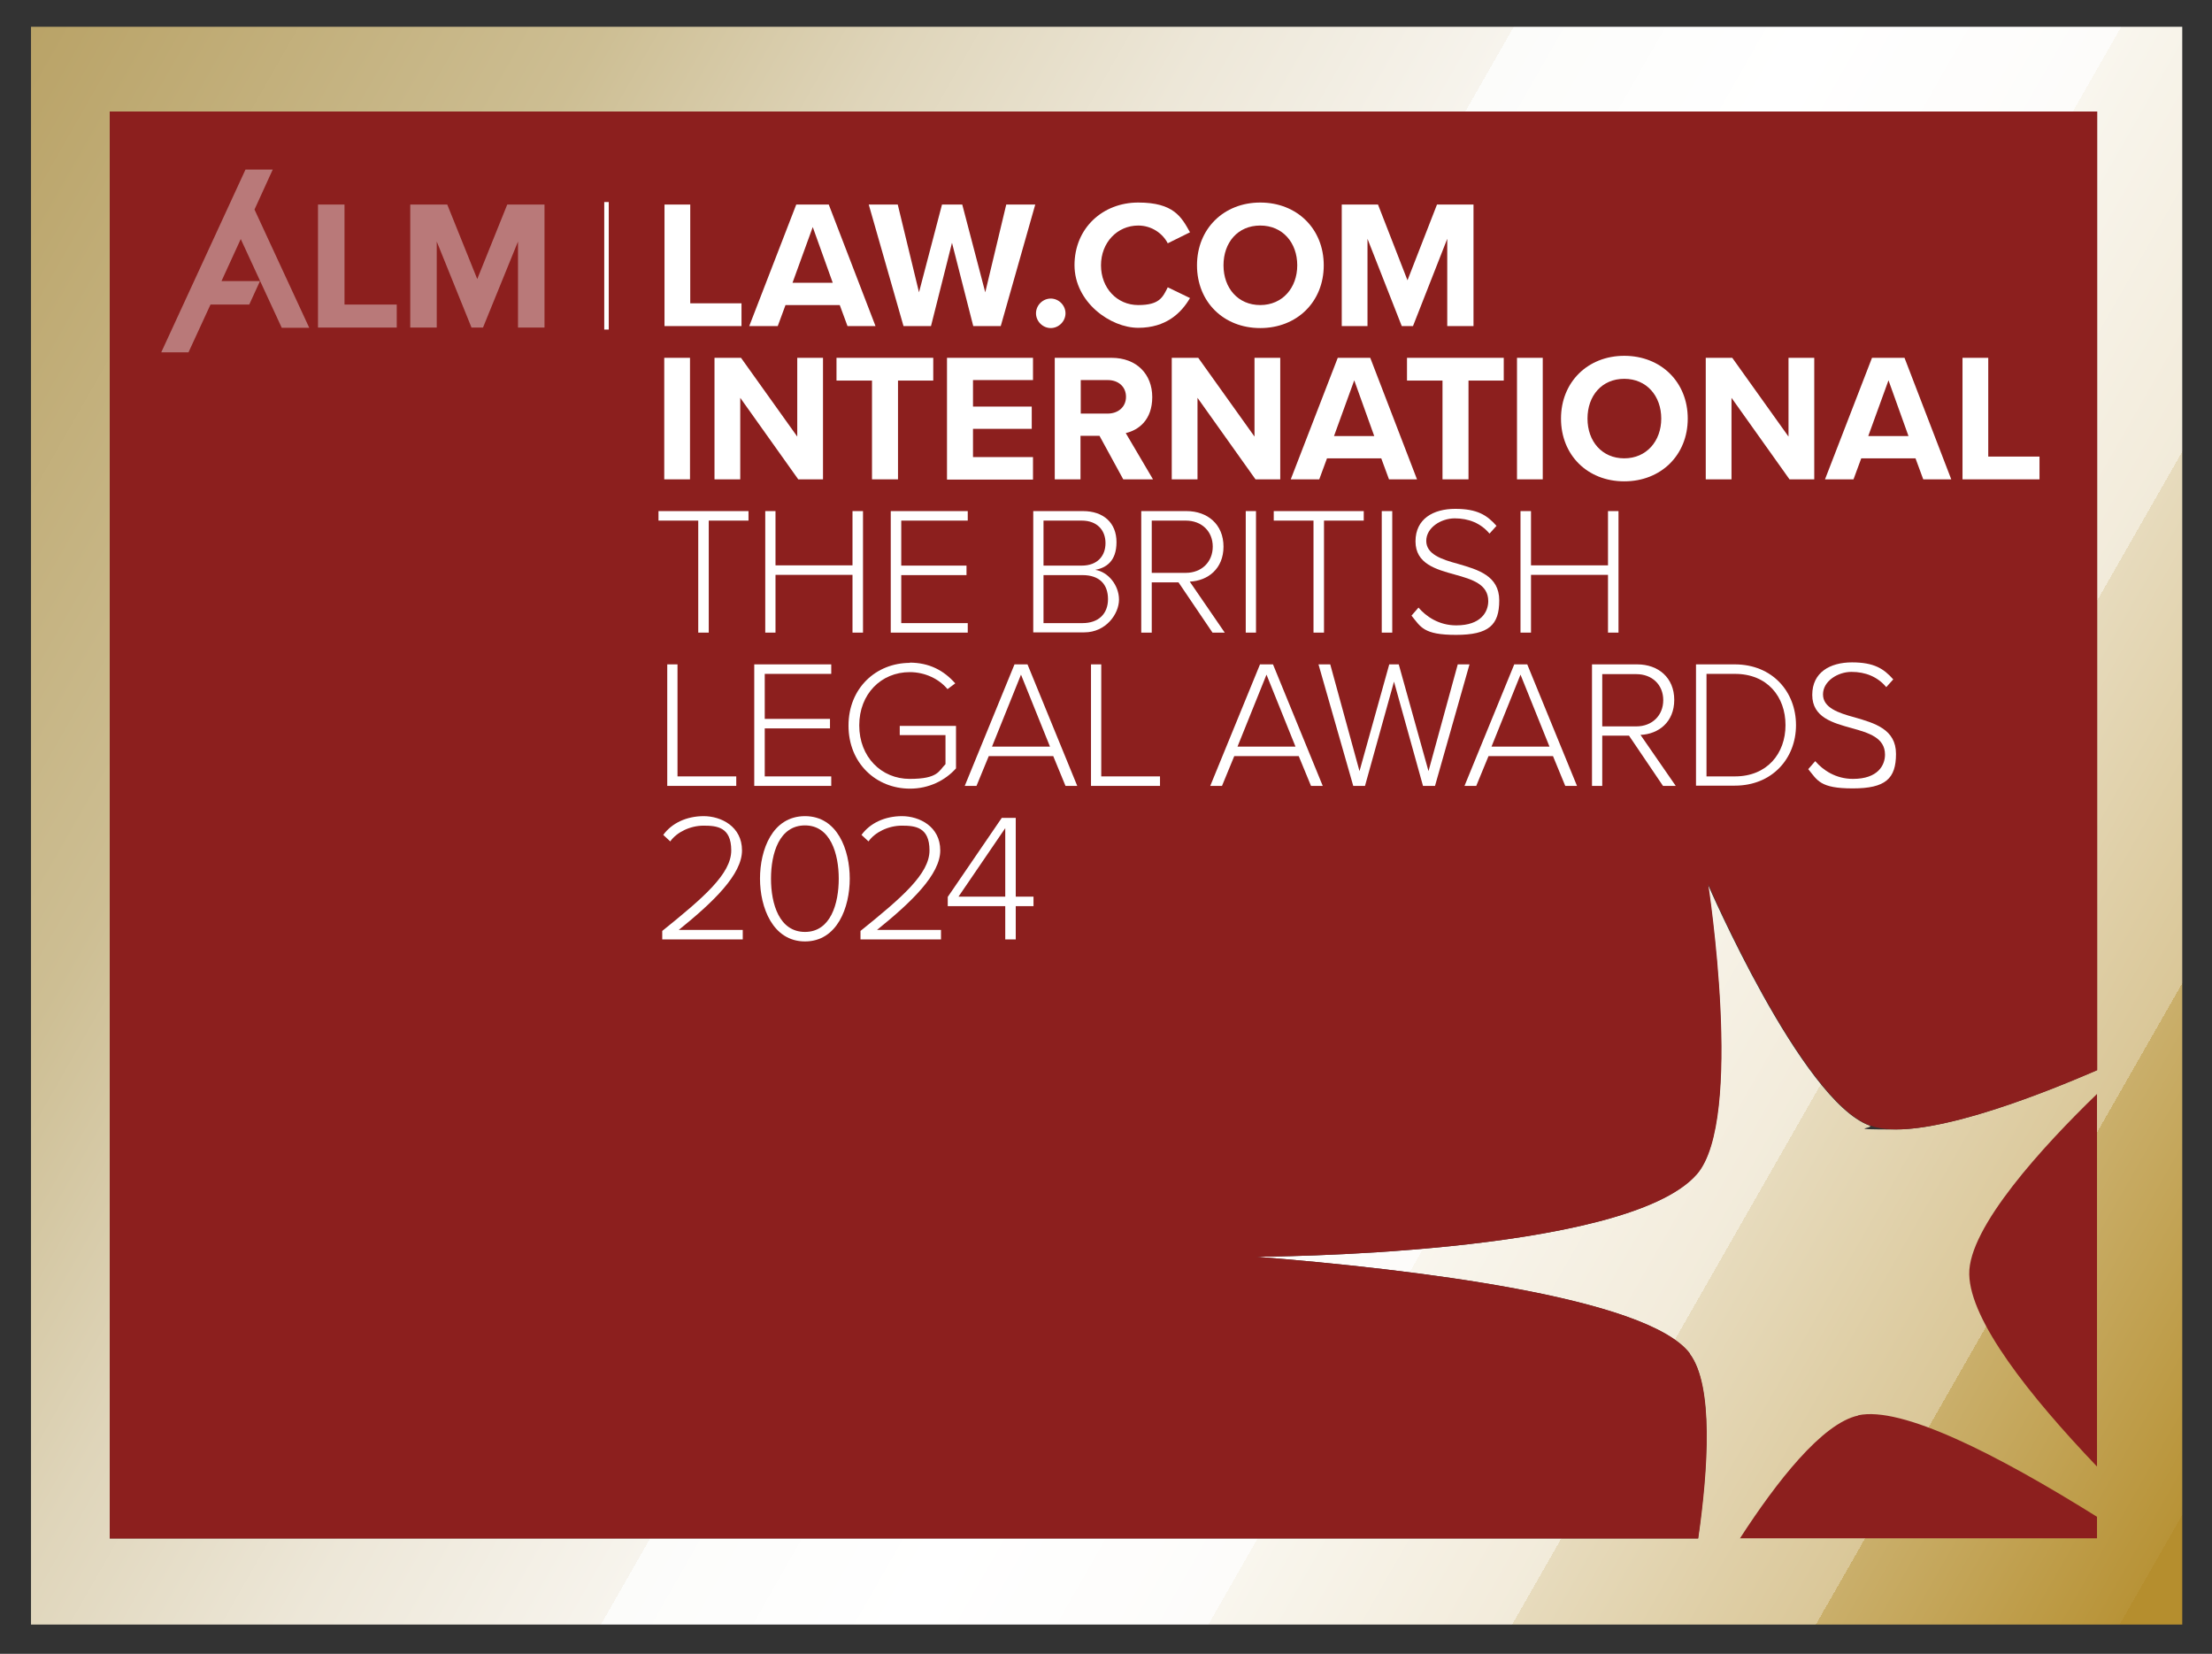 <?xml version="1.0" encoding="UTF-8"?>
<svg id="Layer_1" xmlns="http://www.w3.org/2000/svg" version="1.1" xmlns:xlink="http://www.w3.org/1999/xlink" viewBox="0 0 884.8 661.4">
  <rect x="0" y="0" width="884.8" height="661.4" fill="#333333" stroke="none"/>
  <!-- Generator: Adobe Illustrator 29.1.0, SVG Export Plug-In . SVG Version: 2.1.0 Build 142)  -->
  <defs>
    <style>
      .st0 {
        fill: #fff;
      }

      .st1 {
        fill: none;
      }

      .st2 {
        clip-path: url(#clippath-1);
      }

      .st3 {
        fill: #b97979;
      }

      .st4 {
        fill: #8c1f1e;
      }

      .st5 {
        clip-path: url(#clippath-2);
      }

      .st6 {
        fill: url(#linear-gradient);
      }

      .st7 {
        clip-path: url(#clippath);
      }
    </style>
    <clipPath id="clippath">
      <path class="st1" d="M43.9,44.6h794.8v383.4c-22.6,9.8-58.5,23.7-80.4,23.7s-7.7-.5-10.6-1.6c-27.2-10-64.6-96.5-64.6-96.5,0,0,14.6,94.1-4.5,116-28.5,32.8-176.2,33-176.2,33,62.6,5,156.3,16.1,173.4,38.7,9.6,12.7,7.3,46.1,3.4,73.9H43.9V44.6ZM12.4,649.7h860.5V10.7H12.4v639Z"/>
    </clipPath>
    <linearGradient id="linear-gradient" x1="145.2" y1="750.3" x2="148.5" y2="750.3" gradientTransform="translate(-240649.4 -46869.2) rotate(90) scale(321.3 -321.3)" gradientUnits="userSpaceOnUse">
      <stop offset="0" stop-color="#9f812e"/>
      <stop offset="0" stop-color="#b8a164"/>
      <stop offset=".2" stop-color="#cdbe93"/>
      <stop offset=".3" stop-color="#dfd5ba"/>
      <stop offset=".4" stop-color="#ede7d8"/>
      <stop offset=".5" stop-color="#f7f4ed"/>
      <stop offset=".5" stop-color="#fcfcfa"/>
      <stop offset=".6" stop-color="#fff"/>
      <stop offset=".7" stop-color="#fdfcfa"/>
      <stop offset=".7" stop-color="#f9f6ee"/>
      <stop offset=".8" stop-color="#f2ebda"/>
      <stop offset=".8" stop-color="#e7dbbd"/>
      <stop offset=".9" stop-color="#dac798"/>
      <stop offset=".9" stop-color="#caaf6b"/>
      <stop offset="1" stop-color="#b89337"/>
      <stop offset="1" stop-color="#b58e2e"/>
    </linearGradient>
    <clipPath id="clippath-1">
      <rect class="st1" x="12.4" y="10.7" width="860.5" height="639"/>
    </clipPath>
    <clipPath id="clippath-2">
      <rect class="st1" x="12.4" y="10.7" width="860.5" height="639"/>
    </clipPath>
  </defs>
  <g class="st7">
    <rect class="st6" x="-49.2" y="-202.1" width="983.7" height="1064.7" transform="translate(-64.7 548.5) rotate(-60)"/>
  </g>
  <g class="st2">
    <path class="st4" d="M787.7,509.7c.4,18.5,23.9,48.3,51.1,76.8v-149c-21.4,20.7-51.5,53.4-51.1,72.1"/>
    <path class="st4" d="M743.3,566.1c-14.5,3.1-32.8,26.7-47.3,49.1h142.8v-8.6c-40.5-25.3-78.2-44.3-95.5-40.6"/>
    <path class="st4" d="M676,541.3c-17.1-22.6-110.8-33.7-173.4-38.7,0,0,147.7-.2,176.2-33,19-21.9,4.5-116,4.5-116,0,0,37.3,86.4,64.6,96.5,18.7,6.9,64.2-10.5,91-22.1V44.6H43.9v570.7h635.4c4-27.8,6.2-61.3-3.4-73.9"/>
    <path class="st0" d="M243.5,131h-.8.8ZM241.7,80.8v51h1.8v-51h-1.8Z"/>
  </g>
  <g>
    <path class="st0" d="M265.8,130.4v-48.6h10.3v39.5h20.5v9.1h-30.9Z"/>
    <path class="st0" d="M339,130.4l-3.1-8.4h-21.7l-3.1,8.4h-11.4l18.8-48.6h13l18.7,48.6h-11.3ZM325.1,90.8l-8.1,22.3h16.1l-8-22.3Z"/>
  </g>
  <g>
    <path class="st0" d="M389.3,130.4l-8.5-33.3-8.4,33.3h-11l-13.9-48.6h11.6l8.5,35.1,9.2-35.1h8.1l9.2,35.1,8.4-35.1h11.6l-13.8,48.6h-11Z"/>
    <path class="st0" d="M420.3,119.4c3.2,0,5.9,2.7,5.9,5.9s-2.7,5.9-5.9,5.9-5.9-2.7-5.9-5.9,2.7-5.9,5.9-5.9Z"/>
  </g>
  <g>
    <path class="st0" d="M429.8,106.1c0-14.9,11.3-25.1,25.5-25.1s17.3,5.8,20.7,11.9l-8.9,4.4c-2-3.9-6.4-7.1-11.8-7.1-8.4,0-14.9,6.8-14.9,15.9s6.4,15.9,14.9,15.9,9.8-3.1,11.8-7.1l8.9,4.3c-3.5,6-9.6,11.9-20.7,11.9s-25.5-10.2-25.5-25.1Z"/>
    <path class="st0" d="M504.1,81c14.7,0,25.4,10.5,25.4,25.1s-10.7,25.1-25.4,25.1-25.3-10.5-25.3-25.1,10.7-25.1,25.3-25.1ZM504.1,90.2c-9,0-14.7,6.8-14.7,15.9s5.8,15.9,14.7,15.9,14.8-6.9,14.8-15.9-5.8-15.9-14.8-15.9Z"/>
  </g>
  <path class="st0" d="M578.9,130.4v-34.9l-13.7,34.9h-4.5l-13.7-34.9v34.9h-10.3v-48.6h14.5l11.8,30.3,11.8-30.3h14.6v48.6h-10.4Z"/>
  <g>
    <path class="st0" d="M265.7,191.7v-48.6h10.3v48.6h-10.3Z"/>
    <path class="st0" d="M319.3,191.7l-23.2-32.6v32.6h-10.3v-48.6h10.6l22.5,31.5v-31.5h10.3v48.6h-10Z"/>
  </g>
  <g>
    <path class="st0" d="M348.8,191.7v-39.5h-14.2v-9.1h38.7v9.1h-14.1v39.5h-10.4Z"/>
    <path class="st0" d="M378.8,191.7v-48.6h34.4v8.9h-24v10.6h23.5v8.9h-23.5v11.3h24v9h-34.4Z"/>
  </g>
  <g>
    <path class="st0" d="M449.3,191.7l-9.5-17.4h-7.6v17.4h-10.3v-48.6h22.7c10.1,0,16.3,6.6,16.3,15.7s-5.4,13.2-10.6,14.4l10.9,18.5h-11.9ZM443.1,152h-10.8v13.4h10.8c4.1,0,7.3-2.6,7.3-6.7s-3.1-6.7-7.3-6.7Z"/>
    <path class="st0" d="M502.2,191.7l-23.2-32.6v32.6h-10.3v-48.6h10.6l22.5,31.5v-31.5h10.3v48.6h-10Z"/>
  </g>
  <g>
    <path class="st0" d="M555.6,191.7l-3.1-8.4h-21.7l-3.1,8.4h-11.4l18.8-48.6h13l18.7,48.6h-11.3ZM541.7,152.1l-8.1,22.3h16.1l-8-22.3Z"/>
    <path class="st0" d="M577,191.7v-39.5h-14.2v-9.1h38.7v9.1h-14.1v39.5h-10.4Z"/>
  </g>
  <g>
    <path class="st0" d="M606.8,191.7v-48.6h10.3v48.6h-10.3Z"/>
    <path class="st0" d="M649.7,142.3c14.7,0,25.4,10.5,25.4,25.1s-10.7,25.1-25.4,25.1-25.3-10.5-25.3-25.1,10.7-25.1,25.3-25.1ZM649.7,151.5c-9,0-14.7,6.8-14.7,15.9s5.8,15.9,14.7,15.9,14.8-6.9,14.8-15.9-5.8-15.9-14.8-15.9Z"/>
    <path class="st0" d="M715.8,191.7l-23.2-32.6v32.6h-10.3v-48.6h10.6l22.5,31.5v-31.5h10.3v48.6h-10Z"/>
    <path class="st0" d="M769.3,191.7l-3.1-8.4h-21.7l-3.1,8.4h-11.4l18.8-48.6h13l18.7,48.6h-11.3ZM755.4,152.1l-8.1,22.3h16.1l-8-22.3Z"/>
  </g>
  <path class="st0" d="M785,191.7v-48.6h10.3v39.5h20.5v9.1h-30.9Z"/>
  <g>
    <path class="st0" d="M279.3,253v-44.8h-15.9v-3.8h36v3.8h-15.9v44.8h-4.2Z"/>
    <path class="st0" d="M341,253v-23.1h-30.8v23.1h-4.1v-48.6h4.1v21.7h30.8v-21.7h4.2v48.6h-4.2Z"/>
  </g>
  <g>
    <path class="st0" d="M356.3,253v-48.6h30.8v3.8h-26.6v18h26.1v3.8h-26.1v19.2h26.6v3.8h-30.8Z"/>
    <path class="st0" d="M413.3,253v-48.6h19.9c8.2,0,13.4,4.7,13.4,12.4s-4.2,10.3-8.5,11.1c5.2.8,9.5,6.2,9.5,11.9s-5.2,13.1-13.9,13.1h-20.4ZM417.4,226.2h15.3c6.3,0,9.5-3.9,9.5-9s-3.3-9-9.5-9h-15.3v18ZM417.4,249.2h15.6c6.4,0,10.2-3.7,10.2-9.6s-3.4-9.6-10.2-9.6h-15.6v19.2Z"/>
    <path class="st0" d="M485,253l-13.6-20.1h-10.7v20.1h-4.2v-48.6h18.1c8.4,0,14.8,5.3,14.8,14.2s-6.3,13.7-13.5,14l14,20.4h-5ZM474.3,208.2h-13.6v20.9h13.6c6.4,0,10.8-4.4,10.8-10.5s-4.4-10.4-10.8-10.4Z"/>
    <path class="st0" d="M498.3,253v-48.6h4.1v48.6h-4.1Z"/>
    <path class="st0" d="M525.4,253v-44.8h-15.9v-3.8h36v3.8h-15.9v44.8h-4.2Z"/>
    <path class="st0" d="M552.7,253v-48.6h4.2v48.6h-4.2Z"/>
    <path class="st0" d="M567.4,243c3.1,3.6,8.2,7.1,15.1,7.1,10,0,12.8-5.5,12.8-9.7,0-6.8-6.5-8.7-13.3-10.6-7.6-2.1-15.8-4.3-15.8-13.3s7.1-13,15.9-13,12.7,2.5,16.5,6.8l-2.8,3.1c-3.5-4.2-8.4-6.1-13.9-6.1s-11.4,3.7-11.4,9,6,7.4,12.7,9.2c7.9,2.3,16.5,4.7,16.5,14.6s-4.2,13.8-17.3,13.8-14.1-3.2-17.8-7.7l2.7-3.1Z"/>
    <path class="st0" d="M643.2,253v-23.1h-30.8v23.1h-4.2v-48.6h4.2v21.7h30.8v-21.7h4.2v48.6h-4.2Z"/>
  </g>
  <g>
    <path class="st0" d="M266.9,314.3v-48.6h4.1v44.8h23.5v3.8h-27.7Z"/>
    <path class="st0" d="M301.7,314.3v-48.6h30.8v3.8h-26.6v18h26.1v3.8h-26.1v19.2h26.6v3.8h-30.8Z"/>
    <path class="st0" d="M363.8,265c8,0,13.8,3.2,18.3,8.3l-3.1,2.3c-3.4-4.1-9-6.8-15.1-6.8-11.4,0-20.2,8.7-20.2,21.3s8.8,21.4,20.2,21.4,11.6-3.2,14.3-5.9v-11.6h-18.3v-3.7h22.5v17c-4.3,4.8-10.8,8.1-18.4,8.1-13.6,0-24.6-10.2-24.6-25.2s11-25.1,24.6-25.1Z"/>
    <path class="st0" d="M426.2,314.3l-4.9-11.9h-25.8l-4.9,11.9h-4.7l19.9-48.6h5.2l19.9,48.6h-4.7ZM408.4,269.8l-11.6,28.8h23.2l-11.6-28.8Z"/>
  </g>
  <path class="st0" d="M436.4,314.3v-48.6h4.1v44.8h23.5v3.8h-27.7Z"/>
  <g>
    <path class="st0" d="M524.4,314.3l-4.9-11.9h-25.8l-4.9,11.9h-4.7l19.9-48.6h5.2l19.9,48.6h-4.7ZM506.6,269.8l-11.6,28.8h23.2l-11.6-28.8Z"/>
    <path class="st0" d="M569.2,314.3l-11.6-41.7-11.6,41.7h-4.7l-13.9-48.6h4.7l11.7,42.7,11.9-42.7h3.8l11.9,42.7,11.7-42.7h4.7l-13.8,48.6h-4.7Z"/>
  </g>
  <g>
    <path class="st0" d="M626.1,314.3l-4.9-11.9h-25.8l-4.9,11.9h-4.7l19.9-48.6h5.2l19.9,48.6h-4.7ZM608.2,269.8l-11.6,28.8h23.2l-11.6-28.8Z"/>
    <path class="st0" d="M665.2,314.3l-13.6-20.1h-10.7v20.1h-4.1v-48.6h18.1c8.4,0,14.8,5.3,14.8,14.2s-6.3,13.7-13.5,14l14.1,20.4h-5ZM654.5,269.6h-13.6v20.9h13.6c6.4,0,10.8-4.4,10.8-10.5s-4.4-10.4-10.8-10.4Z"/>
  </g>
  <g>
    <path class="st0" d="M678.4,314.3v-48.6h15.5c15.1,0,24.5,11,24.5,24.3s-9.5,24.2-24.5,24.2h-15.5ZM682.6,310.5h11.4c12.8,0,20.2-9.1,20.2-20.5s-7.3-20.5-20.2-20.5h-11.4v41Z"/>
    <path class="st0" d="M726.1,304.4c3.1,3.6,8.2,7.1,15.1,7.1,10,0,12.8-5.5,12.8-9.7,0-6.8-6.5-8.7-13.3-10.6-7.6-2.1-15.8-4.3-15.8-13.3s7.1-13,15.9-13,12.7,2.5,16.5,6.8l-2.8,3.1c-3.5-4.2-8.4-6.1-13.9-6.1s-11.4,3.7-11.4,9,6,7.4,12.7,9.2c7.9,2.3,16.5,4.7,16.5,14.6s-4.2,13.8-17.3,13.8-14.1-3.2-17.8-7.7l2.7-3.1Z"/>
  </g>
  <g>
    <path class="st0" d="M264.9,375.7v-3.4c16.5-13.3,27.6-22.8,27.6-32.2s-5.8-9.9-11.1-9.9-10.7,2.6-13.3,6.3l-2.8-2.6c3.4-4.7,9.3-7.5,16.2-7.5s15.3,4.1,15.3,13.7-11.3,20.5-25.3,31.8h25.6v3.8h-32Z"/>
    <path class="st0" d="M322,326.4c13,0,17.9,13.5,17.9,25s-5,25.1-17.9,25.1-18-13.6-18-25.1,4.9-25,18-25ZM322,330.1c-10.3,0-13.6,11.2-13.6,21.3s3.3,21.3,13.6,21.3,13.5-11.4,13.5-21.3-3.3-21.3-13.5-21.3Z"/>
  </g>
  <g>
    <path class="st0" d="M344.2,375.7v-3.4c16.5-13.3,27.6-22.8,27.6-32.2s-5.8-9.9-11.1-9.9-10.7,2.6-13.3,6.3l-2.8-2.6c3.4-4.7,9.3-7.5,16.2-7.5s15.3,4.1,15.3,13.7-11.3,20.5-25.3,31.8h25.6v3.8h-32Z"/>
    <path class="st0" d="M402.1,375.7v-13.3h-23v-3.7l21.6-31.6h5.6v31.5h7.1v3.8h-7.1v13.3h-4.1ZM402.1,331.2l-18.7,27.4h18.7v-27.4Z"/>
  </g>
  <g class="st5">
    <polygon class="st3" points="158.7 131 127.2 131 127.2 81.8 137.8 81.8 137.8 121.8 158.7 121.8 158.7 131"/>
    <polygon class="st3" points="217.8 131 207.2 131 207.2 96.6 193.2 131 188.6 131 174.7 96.6 174.7 131 164.1 131 164.1 81.8 178.9 81.8 190.9 111.6 202.9 81.8 217.8 81.8 217.8 131"/>
    <polygon class="st3" points="75.4 140.9 64.5 140.9 98.2 67.8 109.1 67.8 101.8 83.8 123.7 131.1 112.7 131.1 96.3 95.6 88.6 112.4 104 112.4 99.7 121.8 84.2 121.8 75.4 140.9"/>
  </g>
</svg>